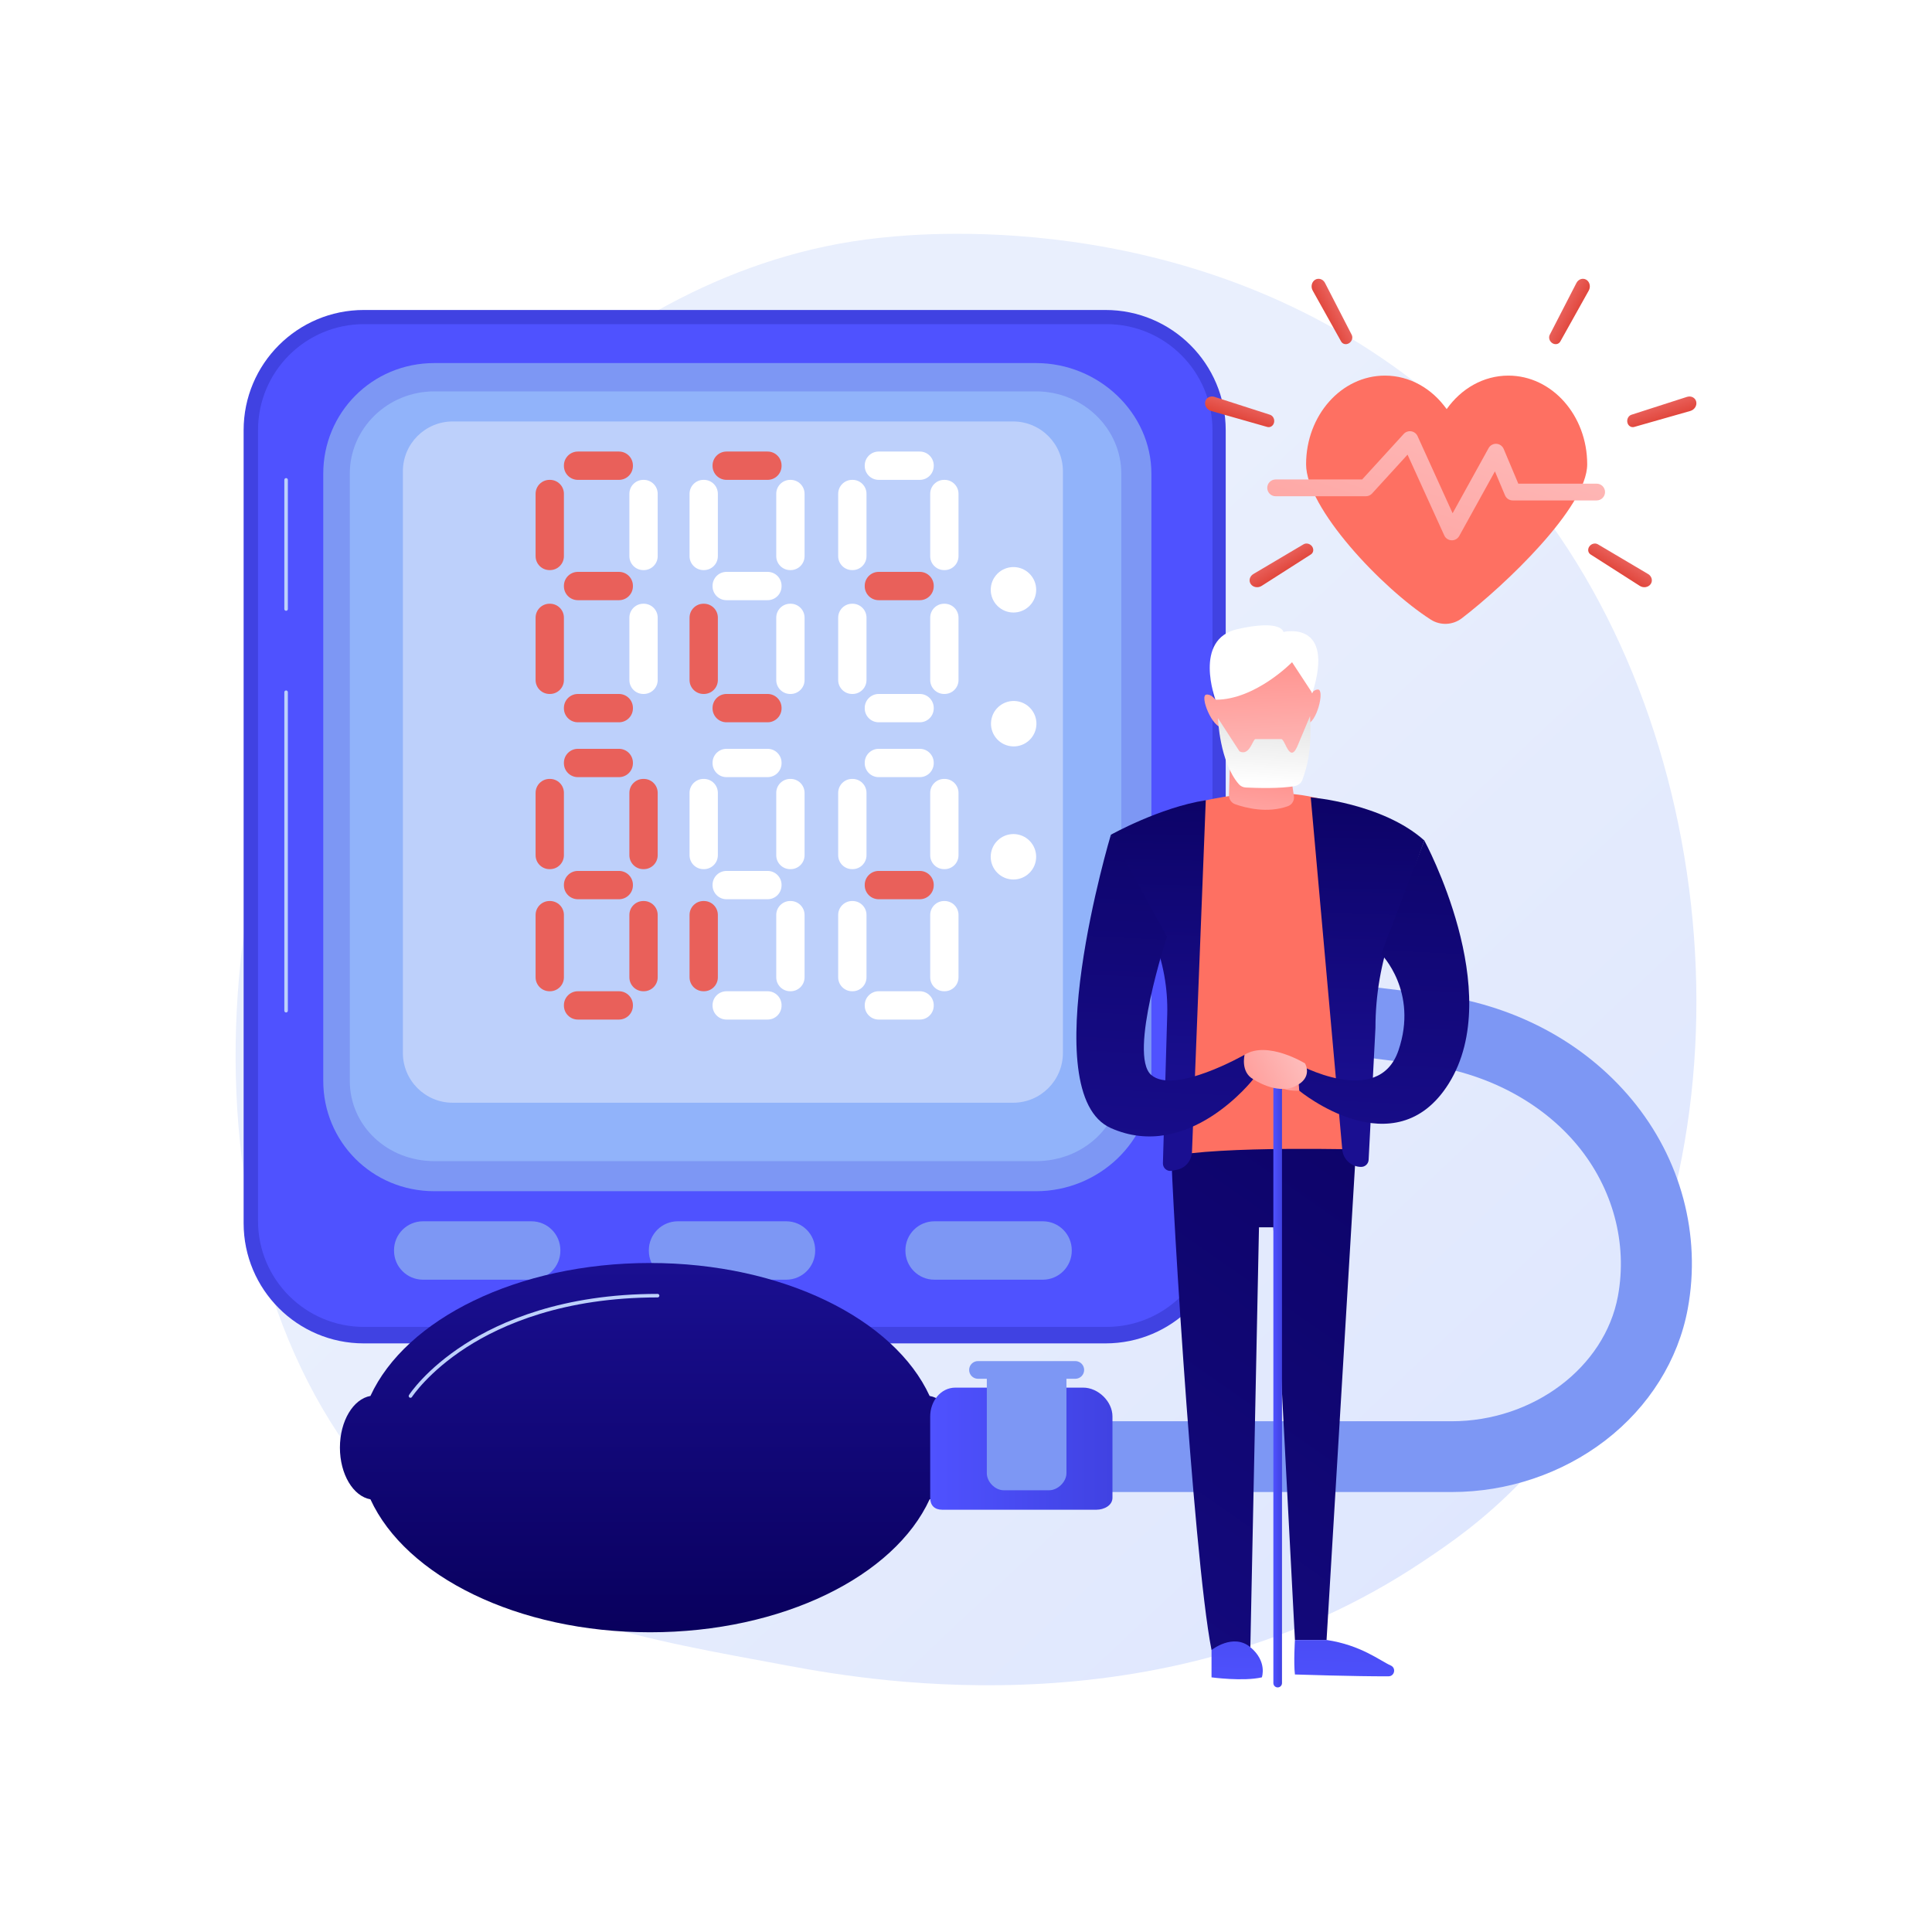 <?xml version="1.0" encoding="utf-8"?>
<!-- Generator: Adobe Illustrator 27.5.0, SVG Export Plug-In . SVG Version: 6.00 Build 0)  -->
<svg version="1.1" xmlns="http://www.w3.org/2000/svg" xmlns:xlink="http://www.w3.org/1999/xlink" x="0px" y="0px"
	 viewBox="0 0 3710 3710" style="enable-background:new 0 0 3710 3710;" xml:space="preserve">
<g id="Background">
	<g>
		<g>
			<rect style="fill:#FFFFFF;" width="3710" height="3710"/>
		</g>
	</g>
</g>
<g id="Illustration">
	<g>
		<linearGradient id="SVGID_1_" gradientUnits="userSpaceOnUse" x1="3513.95" y1="3690.793" x2="1536.039" y2="1585.275">
			<stop  offset="0" style="stop-color:#DAE3FE"/>
			<stop  offset="1" style="stop-color:#E9EFFD"/>
		</linearGradient>
		<path style="fill:url(#SVGID_1_);" d="M2920.083,2846.068c-73.016,75.263-138.349,119.505-188.37,152.904
			c-487.843,325.738-1045.502,231.852-1217.916,199.762c-278.169-51.773-512.982-88.297-714.728-270.567
			c-458.429-414.172-436.132-1278.166-85.836-1813.373c41.534-63.46,391.3-581.921,950.165-654.976
			c13.669-1.787,23.868-2.804,32.801-3.75c86.455-9.154,622.201-57.465,1059.048,308.526
			c62.533,52.39,163.166,146.887,256.485,291.012C3352.95,1582.59,3354.031,2398.771,2920.083,2846.068z"/>
		<g>
			<g>
				
					<linearGradient id="SVGID_00000059278423600048158040000000245469064335837836_" gradientUnits="userSpaceOnUse" x1="2328.244" y1="4401.048" x2="1920.482" y2="3150.581">
					<stop  offset="0" style="stop-color:#4F52FF"/>
					<stop  offset="1" style="stop-color:#4042E2"/>
				</linearGradient>
				<path style="fill:url(#SVGID_00000059278423600048158040000000245469064335837836_);" d="M2353.72,2348.83
					c0,127.503-103.362,230.865-230.865,230.865H698.691c-127.503,0-230.865-103.362-230.865-230.865V826.124
					c0-127.503,103.362-230.865,230.865-230.865h1424.164c127.503,0,230.865,103.362,230.865,230.865V2348.83z"/>
				
					<linearGradient id="SVGID_00000008130161076188630520000016534351618140438964_" gradientUnits="userSpaceOnUse" x1="1862.813" y1="467.575" x2="2657.946" y2="-1503.269">
					<stop  offset="0" style="stop-color:#4F52FF"/>
					<stop  offset="1" style="stop-color:#4042E2"/>
				</linearGradient>
				<path style="fill:url(#SVGID_00000008130161076188630520000016534351618140438964_);" d="M2124.728,622.452H699.054
					c-112.44,0-203.591,91.152-203.591,203.59v1518.409c0,112.438,91.151,203.59,203.591,203.59h1425.674
					c112.44,0,203.59-91.152,203.59-203.59V826.042C2328.318,713.604,2237.168,622.452,2124.728,622.452z"/>
				<path style="fill:#7D97F4;" d="M834.265,2287.466c-120.642,0-213.528-95.791-213.528-211.985V909.544
					c0-116.194,92.886-212.345,213.528-212.345h1155.251c120.642,0,221.487,96.151,221.487,212.345v1165.937
					c0,116.194-100.845,211.985-221.487,211.985H834.265z"/>
				<path style="fill:#91B3FA;" d="M2153.238,909.546c0-86.254-73.011-157.979-163.721-157.979H834.265
					c-90.709,0-162.558,71.725-162.558,157.979V2075.48c0,86.253,71.849,154.22,162.558,154.22h1155.252
					c90.709,0,163.721-67.967,163.721-154.22V909.546z"/>
				<g>
					<path style="fill:#7D97F4;" d="M1076.07,2401.776c0,30.702-24.889,55.591-55.591,55.591H812.248
						c-30.702,0-55.591-24.889-55.591-55.591v-0.953c0-30.702,24.889-55.591,55.591-55.591h208.231
						c30.702,0,55.591,24.889,55.591,55.591V2401.776z"/>
					<path style="fill:#7D97F4;" d="M1565.382,2401.776c0,30.702-24.889,55.591-55.591,55.591h-208.231
						c-30.702,0-55.591-24.889-55.591-55.591v-0.953c0-30.702,24.889-55.591,55.591-55.591h208.231
						c30.702,0,55.591,24.889,55.591,55.591V2401.776z"/>
					<path style="fill:#7D97F4;" d="M2058.094,2401.776c0,30.702-24.889,55.591-55.591,55.591h-208.231
						c-30.702,0-55.591-24.889-55.591-55.591v-0.953c0-30.702,24.889-55.591,55.591-55.591h208.231
						c30.702,0,55.591,24.889,55.591,55.591V2401.776z"/>
				</g>
				<path style="fill:#BDD0FB;" d="M2041.103,905.004c0-52.838-42.833-95.671-95.671-95.671H869.318
					c-52.838,0-95.671,42.833-95.671,95.671v1116.891c0,52.838,42.833,95.671,95.671,95.671h1076.115
					c52.838,0,95.671-42.833,95.671-95.671V905.004z"/>
				<path style="fill:#BDD0FB;" d="M549.377,1944.267c-1.878,0-3.398-1.52-3.398-3.398v-611.641c0-1.878,1.52-3.398,3.398-3.398
					c1.878,0,3.398,1.52,3.398,3.398v611.641C552.775,1942.748,551.255,1944.267,549.377,1944.267z"/>
				<path style="fill:#BDD0FB;" d="M549.377,1172.92c-1.878,0-3.398-1.52-3.398-3.398V921.468c0-1.878,1.52-3.398,3.398-3.398
					c1.878,0,3.398,1.52,3.398,3.398v248.054C552.775,1171.4,551.255,1172.92,549.377,1172.92z"/>
			</g>
			<g>
				<path style="fill:#7D97F4;" d="M2787.683,2865.127h-797.55v-135.92h797.55c156.702,0,293.919-103.57,319.18-240.151
					c18.81-101.699-9.661-207.618-78.111-290.092c-69.476-83.715-177.352-140.076-295.972-154.39l-375.823-47.888l-1.364-135.503
					l393.205,47.835c155.455,18.757,292.03,90.679,384.895,202.574c94.359,113.69,133.457,260.101,107.269,401.694
					c-18.179,98.285-74.443,188.298-158.436,252.835C2999.725,2829.743,2895.013,2865.127,2787.683,2865.127z"/>
			</g>
			<g>
				<g>
					<g>
						<path style="fill:#FFFFFF;" d="M1262.96,1067.984c0,14.791-11.99,26.781-26.781,26.781h-0.805
							c-14.791,0-26.781-11.99-26.781-26.781V948.249c0-14.791,11.99-26.781,26.781-26.781h0.805
							c14.791,0,26.781,11.99,26.781,26.781V1067.984z"/>
						<path style="fill:#FFFFFF;" d="M1262.96,1305.845c0,14.791-11.99,26.781-26.781,26.781h-0.805
							c-14.791,0-26.781-11.99-26.781-26.781V1186.11c0-14.791,11.99-26.781,26.781-26.781h0.805
							c14.791,0,26.781,11.99,26.781,26.781V1305.845z"/>
					</g>
					<g>
						
							<linearGradient id="SVGID_00000045599291750087569560000014009853857411600522_" gradientUnits="userSpaceOnUse" x1="1620.604" y1="-17.111" x2="1437.111" y2="315.894">
							<stop  offset="0" style="stop-color:#E1473D"/>
							<stop  offset="1" style="stop-color:#E9605A"/>
						</linearGradient>
						<path style="fill:url(#SVGID_00000045599291750087569560000014009853857411600522_);" d="M1082.866,1067.984
							c0,14.791-11.99,26.781-26.781,26.781h-0.805c-14.791,0-26.781-11.99-26.781-26.781V948.249
							c0-14.791,11.99-26.781,26.781-26.781h0.805c14.791,0,26.781,11.99,26.781,26.781V1067.984z"/>
						
							<linearGradient id="SVGID_00000064346139703022524950000010634348070089760405_" gradientUnits="userSpaceOnUse" x1="1721.143" y1="38.29" x2="1537.65" y2="371.294">
							<stop  offset="0" style="stop-color:#E1473D"/>
							<stop  offset="1" style="stop-color:#E9605A"/>
						</linearGradient>
						<path style="fill:url(#SVGID_00000064346139703022524950000010634348070089760405_);" d="M1082.866,1305.845
							c0,14.791-11.99,26.781-26.781,26.781h-0.805c-14.791,0-26.781-11.99-26.781-26.781V1186.11
							c0-14.791,11.99-26.781,26.781-26.781h0.805c14.791,0,26.781,11.99,26.781,26.781V1305.845z"/>
					</g>
					
						<linearGradient id="SVGID_00000075162644110873074170000013791946134394938555_" gradientUnits="userSpaceOnUse" x1="1741.837" y1="49.69" x2="1558.344" y2="382.695">
						<stop  offset="0" style="stop-color:#E1473D"/>
						<stop  offset="1" style="stop-color:#E9605A"/>
					</linearGradient>
					<path style="fill:url(#SVGID_00000075162644110873074170000013791946134394938555_);" d="M1215.388,1125.751
						c0,14.791-11.99,26.781-26.781,26.781h-78.959c-14.791,0-26.781-11.99-26.781-26.781v-0.805
						c0-14.791,11.99-26.781,26.781-26.781h78.959c14.791,0,26.781,11.99,26.781,26.781V1125.751z"/>
					
						<linearGradient id="SVGID_00000113332915595731311900000017077132700293199747_" gradientUnits="userSpaceOnUse" x1="1644.169" y1="-4.125" x2="1460.676" y2="328.88">
						<stop  offset="0" style="stop-color:#E1473D"/>
						<stop  offset="1" style="stop-color:#E9605A"/>
					</linearGradient>
					<path style="fill:url(#SVGID_00000113332915595731311900000017077132700293199747_);" d="M1215.388,894.686
						c0,14.791-11.99,26.781-26.781,26.781h-78.959c-14.791,0-26.781-11.991-26.781-26.781v-0.805
						c0-14.791,11.99-26.781,26.781-26.781h78.959c14.791,0,26.781,11.99,26.781,26.781V894.686z"/>
					
						<linearGradient id="SVGID_00000110452797760675356670000015849768918836939658_" gradientUnits="userSpaceOnUse" x1="1840.941" y1="104.298" x2="1657.448" y2="437.303">
						<stop  offset="0" style="stop-color:#E1473D"/>
						<stop  offset="1" style="stop-color:#E9605A"/>
					</linearGradient>
					<path style="fill:url(#SVGID_00000110452797760675356670000015849768918836939658_);" d="M1215.388,1360.213
						c0,14.791-11.99,26.781-26.781,26.781h-78.959c-14.791,0-26.781-11.99-26.781-26.781v-0.805
						c0-14.791,11.99-26.782,26.781-26.782h78.959c14.791,0,26.781,11.991,26.781,26.782V1360.213z"/>
				</g>
				<g>
					<g>
						<path style="fill:#FFFFFF;" d="M1544.994,1067.984c0,14.791-11.99,26.781-26.781,26.781h-0.805
							c-14.791,0-26.781-11.99-26.781-26.781V948.249c0-14.791,11.99-26.781,26.781-26.781h0.805
							c14.791,0,26.781,11.99,26.781,26.781V1067.984z"/>
						<path style="fill:#FFFFFF;" d="M1544.994,1305.845c0,14.791-11.99,26.781-26.781,26.781h-0.805
							c-14.791,0-26.781-11.99-26.781-26.781V1186.11c0-14.791,11.99-26.781,26.781-26.781h0.805
							c14.791,0,26.781,11.99,26.781,26.781V1305.845z"/>
					</g>
					<g>
						<path style="fill:#FFFFFF;" d="M1378.492,1067.984c0,14.791-11.99,26.781-26.781,26.781h-0.805
							c-14.791,0-26.781-11.99-26.781-26.781V948.249c0-14.791,11.99-26.781,26.781-26.781h0.805
							c14.791,0,26.781,11.99,26.781,26.781V1067.984z"/>
						
							<linearGradient id="SVGID_00000091002666845171189770000015041561278784935853_" gradientUnits="userSpaceOnUse" x1="1947.917" y1="163.245" x2="1764.424" y2="496.249">
							<stop  offset="0" style="stop-color:#E1473D"/>
							<stop  offset="1" style="stop-color:#E9605A"/>
						</linearGradient>
						<path style="fill:url(#SVGID_00000091002666845171189770000015041561278784935853_);" d="M1378.492,1305.845
							c0,14.791-11.99,26.781-26.781,26.781h-0.805c-14.791,0-26.781-11.99-26.781-26.781V1186.11
							c0-14.791,11.99-26.781,26.781-26.781h0.805c14.791,0,26.781,11.99,26.781,26.781V1305.845z"/>
					</g>
					<path style="fill:#FFFFFF;" d="M1500.82,1125.751c0,14.791-11.99,26.781-26.781,26.781h-78.959
						c-14.791,0-26.781-11.99-26.781-26.781v-0.805c0-14.791,11.99-26.781,26.781-26.781h78.959
						c14.791,0,26.781,11.99,26.781,26.781V1125.751z"/>
					
						<linearGradient id="SVGID_00000146457377453712796580000008804176788235708824_" gradientUnits="userSpaceOnUse" x1="1863.123" y1="116.522" x2="1679.63" y2="449.526">
						<stop  offset="0" style="stop-color:#E1473D"/>
						<stop  offset="1" style="stop-color:#E9605A"/>
					</linearGradient>
					<path style="fill:url(#SVGID_00000146457377453712796580000008804176788235708824_);" d="M1500.82,894.686
						c0,14.791-11.99,26.781-26.781,26.781h-78.959c-14.791,0-26.781-11.991-26.781-26.781v-0.805
						c0-14.791,11.99-26.781,26.781-26.781h78.959c14.791,0,26.781,11.99,26.781,26.781V894.686z"/>
					
						<linearGradient id="SVGID_00000064343807872973437170000005956192055671927458_" gradientUnits="userSpaceOnUse" x1="2059.892" y1="224.948" x2="1876.4" y2="557.953">
						<stop  offset="0" style="stop-color:#E1473D"/>
						<stop  offset="1" style="stop-color:#E9605A"/>
					</linearGradient>
					<path style="fill:url(#SVGID_00000064343807872973437170000005956192055671927458_);" d="M1500.82,1360.213
						c0,14.791-11.99,26.781-26.781,26.781h-78.959c-14.791,0-26.781-11.99-26.781-26.781v-0.805
						c0-14.791,11.99-26.782,26.781-26.782h78.959c14.791,0,26.781,11.991,26.781,26.782V1360.213z"/>
				</g>
				<g>
					<g>
						<path style="fill:#FFFFFF;" d="M1840.621,1067.984c0,14.791-11.99,26.781-26.781,26.781h-0.805
							c-14.791,0-26.781-11.99-26.781-26.781V948.249c0-14.791,11.99-26.781,26.781-26.781h0.805
							c14.791,0,26.781,11.99,26.781,26.781V1067.984z"/>
						<path style="fill:#FFFFFF;" d="M1840.621,1305.845c0,14.791-11.99,26.781-26.781,26.781h-0.805
							c-14.791,0-26.781-11.99-26.781-26.781V1186.11c0-14.791,11.99-26.781,26.781-26.781h0.805
							c14.791,0,26.781,11.99,26.781,26.781V1305.845z"/>
					</g>
					<g>
						<path style="fill:#FFFFFF;" d="M1663.925,1067.984c0,14.791-11.99,26.781-26.781,26.781h-0.805
							c-14.791,0-26.781-11.99-26.781-26.781V948.249c0-14.791,11.99-26.781,26.781-26.781h0.805
							c14.791,0,26.781,11.99,26.781,26.781V1067.984z"/>
						<path style="fill:#FFFFFF;" d="M1663.925,1305.845c0,14.791-11.99,26.781-26.781,26.781h-0.805
							c-14.791,0-26.781-11.99-26.781-26.781V1186.11c0-14.791,11.99-26.781,26.781-26.781h0.805
							c14.791,0,26.781,11.99,26.781,26.781V1305.845z"/>
					</g>
					
						<linearGradient id="SVGID_00000127733943519116367770000005824666328449962399_" gradientUnits="userSpaceOnUse" x1="2184.956" y1="293.858" x2="2001.463" y2="626.863">
						<stop  offset="0" style="stop-color:#E1473D"/>
						<stop  offset="1" style="stop-color:#E9605A"/>
					</linearGradient>
					<path style="fill:url(#SVGID_00000127733943519116367770000005824666328449962399_);" d="M1793.049,1125.751
						c0,14.791-11.991,26.781-26.781,26.781h-78.959c-14.791,0-26.781-11.99-26.781-26.781v-0.805
						c0-14.791,11.99-26.781,26.781-26.781h78.959c14.791,0,26.781,11.99,26.781,26.781V1125.751z"/>
					<path style="fill:#FFFFFF;" d="M1793.049,894.686c0,14.791-11.991,26.781-26.781,26.781h-78.959
						c-14.791,0-26.781-11.991-26.781-26.781v-0.805c0-14.791,11.99-26.781,26.781-26.781h78.959
						c14.791,0,26.781,11.99,26.781,26.781V894.686z"/>
					<path style="fill:#FFFFFF;" d="M1793.049,1360.213c0,14.791-11.991,26.781-26.781,26.781h-78.959
						c-14.791,0-26.781-11.99-26.781-26.781v-0.805c0-14.791,11.99-26.782,26.781-26.782h78.959
						c14.791,0,26.781,11.991,26.781,26.782V1360.213z"/>
				</g>
			</g>
			<g>
				<g>
					<g>
						
							<linearGradient id="SVGID_00000060748385954451047530000015978200344671853206_" gradientUnits="userSpaceOnUse" x1="2001.484" y1="192.763" x2="1817.992" y2="525.768">
							<stop  offset="0" style="stop-color:#E1473D"/>
							<stop  offset="1" style="stop-color:#E9605A"/>
						</linearGradient>
						<path style="fill:url(#SVGID_00000060748385954451047530000015978200344671853206_);" d="M1262.96,1642.248
							c0,14.791-11.99,26.781-26.781,26.781h-0.805c-14.791,0-26.781-11.99-26.781-26.781v-119.735
							c0-14.791,11.99-26.781,26.781-26.781h0.805c14.791,0,26.781,11.99,26.781,26.781V1642.248z"/>
						
							<linearGradient id="SVGID_00000100376328100064839820000013654130510314334854_" gradientUnits="userSpaceOnUse" x1="2100.591" y1="247.366" x2="1917.098" y2="580.371">
							<stop  offset="0" style="stop-color:#E1473D"/>
							<stop  offset="1" style="stop-color:#E9605A"/>
						</linearGradient>
						<path style="fill:url(#SVGID_00000100376328100064839820000013654130510314334854_);" d="M1262.96,1876.71
							c0,14.791-11.99,26.781-26.781,26.781h-0.805c-14.791,0-26.781-11.99-26.781-26.781v-119.735
							c0-14.791,11.99-26.781,26.781-26.781h0.805c14.791,0,26.781,11.99,26.781,26.781V1876.71z"/>
					</g>
					<g>
						
							<linearGradient id="SVGID_00000160151196783148576350000015467696301625321631_" gradientUnits="userSpaceOnUse" x1="1863.336" y1="116.638" x2="1679.844" y2="449.643">
							<stop  offset="0" style="stop-color:#E1473D"/>
							<stop  offset="1" style="stop-color:#E9605A"/>
						</linearGradient>
						<path style="fill:url(#SVGID_00000160151196783148576350000015467696301625321631_);" d="M1082.866,1642.248
							c0,14.791-11.99,26.781-26.781,26.781h-0.805c-14.791,0-26.781-11.99-26.781-26.781v-119.735
							c0-14.791,11.99-26.781,26.781-26.781h0.805c14.791,0,26.781,11.99,26.781,26.781V1642.248z"/>
						
							<linearGradient id="SVGID_00000158008666326444752960000014971695436397276816_" gradientUnits="userSpaceOnUse" x1="1962.44" y1="171.245" x2="1778.948" y2="504.25">
							<stop  offset="0" style="stop-color:#E1473D"/>
							<stop  offset="1" style="stop-color:#E9605A"/>
						</linearGradient>
						<path style="fill:url(#SVGID_00000158008666326444752960000014971695436397276816_);" d="M1082.866,1876.71
							c0,14.791-11.99,26.781-26.781,26.781h-0.805c-14.791,0-26.781-11.99-26.781-26.781v-119.735
							c0-14.791,11.99-26.781,26.781-26.781h0.805c14.791,0,26.781,11.99,26.781,26.781V1876.71z"/>
					</g>
					
						<linearGradient id="SVGID_00000002379440257295657670000013959764898384429717_" gradientUnits="userSpaceOnUse" x1="1984.568" y1="183.443" x2="1801.075" y2="516.448">
						<stop  offset="0" style="stop-color:#E1473D"/>
						<stop  offset="1" style="stop-color:#E9605A"/>
					</linearGradient>
					<path style="fill:url(#SVGID_00000002379440257295657670000013959764898384429717_);" d="M1215.388,1700.014
						c0,14.791-11.99,26.781-26.781,26.781h-78.959c-14.791,0-26.781-11.99-26.781-26.781v-0.805
						c0-14.791,11.99-26.781,26.781-26.781h78.959c14.791,0,26.781,11.99,26.781,26.781V1700.014z"/>
					
						<linearGradient id="SVGID_00000060029001612688003930000002454727429076053165_" gradientUnits="userSpaceOnUse" x1="1885.464" y1="128.836" x2="1701.971" y2="461.841">
						<stop  offset="0" style="stop-color:#E1473D"/>
						<stop  offset="1" style="stop-color:#E9605A"/>
					</linearGradient>
					<path style="fill:url(#SVGID_00000060029001612688003930000002454727429076053165_);" d="M1215.388,1465.551
						c0,14.791-11.99,26.781-26.781,26.781h-78.959c-14.791,0-26.781-11.99-26.781-26.781v-0.805
						c0-14.791,11.99-26.781,26.781-26.781h78.959c14.791,0,26.781,11.99,26.781,26.781V1465.551z"/>
					
						<linearGradient id="SVGID_00000069375068249708912800000004239574515868379830_" gradientUnits="userSpaceOnUse" x1="2082.236" y1="237.258" x2="1898.743" y2="570.263">
						<stop  offset="0" style="stop-color:#E1473D"/>
						<stop  offset="1" style="stop-color:#E9605A"/>
					</linearGradient>
					<path style="fill:url(#SVGID_00000069375068249708912800000004239574515868379830_);" d="M1215.388,1931.078
						c0,14.791-11.99,26.781-26.781,26.781h-78.959c-14.791,0-26.781-11.99-26.781-26.781v-0.805
						c0-14.791,11.99-26.781,26.781-26.781h78.959c14.791,0,26.781,11.99,26.781,26.781V1931.078z"/>
				</g>
				<g>
					<g>
						<path style="fill:#FFFFFF;" d="M1544.994,1642.248c0,14.791-11.99,26.781-26.781,26.781h-0.805
							c-14.791,0-26.781-11.99-26.781-26.781v-119.735c0-14.791,11.99-26.781,26.781-26.781h0.805
							c14.791,0,26.781,11.99,26.781,26.781V1642.248z"/>
						<path style="fill:#FFFFFF;" d="M1544.994,1876.71c0,14.791-11.99,26.781-26.781,26.781h-0.805
							c-14.791,0-26.781-11.99-26.781-26.781v-119.735c0-14.791,11.99-26.781,26.781-26.781h0.805
							c14.791,0,26.781,11.99,26.781,26.781V1876.71z"/>
					</g>
					<g>
						<path style="fill:#FFFFFF;" d="M1378.492,1642.248c0,14.791-11.99,26.781-26.781,26.781h-0.805
							c-14.791,0-26.781-11.99-26.781-26.781v-119.735c0-14.791,11.99-26.781,26.781-26.781h0.805
							c14.791,0,26.781,11.99,26.781,26.781V1642.248z"/>
						
							<linearGradient id="SVGID_00000084498288608287931570000002793480998984229557_" gradientUnits="userSpaceOnUse" x1="2189.21" y1="296.207" x2="2005.717" y2="629.212">
							<stop  offset="0" style="stop-color:#E1473D"/>
							<stop  offset="1" style="stop-color:#E9605A"/>
						</linearGradient>
						<path style="fill:url(#SVGID_00000084498288608287931570000002793480998984229557_);" d="M1378.492,1876.71
							c0,14.791-11.99,26.781-26.781,26.781h-0.805c-14.791,0-26.781-11.99-26.781-26.781v-119.735
							c0-14.791,11.99-26.781,26.781-26.781h0.805c14.791,0,26.781,11.99,26.781,26.781V1876.71z"/>
					</g>
					<path style="fill:#FFFFFF;" d="M1500.82,1700.014c0,14.791-11.99,26.781-26.781,26.781h-78.959
						c-14.791,0-26.781-11.99-26.781-26.781v-0.805c0-14.791,11.99-26.781,26.781-26.781h78.959
						c14.791,0,26.781,11.99,26.781,26.781V1700.014z"/>
					<path style="fill:#FFFFFF;" d="M1500.82,1465.551c0,14.791-11.99,26.781-26.781,26.781h-78.959
						c-14.791,0-26.781-11.99-26.781-26.781v-0.805c0-14.791,11.99-26.781,26.781-26.781h78.959
						c14.791,0,26.781,11.99,26.781,26.781V1465.551z"/>
					<path style="fill:#FFFFFF;" d="M1500.82,1931.078c0,14.791-11.99,26.781-26.781,26.781h-78.959
						c-14.791,0-26.781-11.99-26.781-26.781v-0.805c0-14.791,11.99-26.781,26.781-26.781h78.959
						c14.791,0,26.781,11.99,26.781,26.781V1931.078z"/>
				</g>
				<g>
					<g>
						<path style="fill:#FFFFFF;" d="M1840.621,1642.248c0,14.791-11.99,26.781-26.781,26.781h-0.805
							c-14.791,0-26.781-11.99-26.781-26.781v-119.735c0-14.791,11.99-26.781,26.781-26.781h0.805
							c14.791,0,26.781,11.99,26.781,26.781V1642.248z"/>
						<path style="fill:#FFFFFF;" d="M1840.621,1876.71c0,14.791-11.99,26.781-26.781,26.781h-0.805
							c-14.791,0-26.781-11.99-26.781-26.781v-119.735c0-14.791,11.99-26.781,26.781-26.781h0.805
							c14.791,0,26.781,11.99,26.781,26.781V1876.71z"/>
					</g>
					<g>
						<path style="fill:#FFFFFF;" d="M1663.925,1642.248c0,14.791-11.99,26.781-26.781,26.781h-0.805
							c-14.791,0-26.781-11.99-26.781-26.781v-119.735c0-14.791,11.99-26.781,26.781-26.781h0.805
							c14.791,0,26.781,11.99,26.781,26.781V1642.248z"/>
						<path style="fill:#FFFFFF;" d="M1663.925,1876.71c0,14.791-11.99,26.781-26.781,26.781h-0.805
							c-14.791,0-26.781-11.99-26.781-26.781v-119.735c0-14.791,11.99-26.781,26.781-26.781h0.805
							c14.791,0,26.781,11.99,26.781,26.781V1876.71z"/>
					</g>
					
						<linearGradient id="SVGID_00000088114617388333699290000016066977133763698820_" gradientUnits="userSpaceOnUse" x1="2427.689" y1="427.608" x2="2244.196" y2="760.613">
						<stop  offset="0" style="stop-color:#E1473D"/>
						<stop  offset="1" style="stop-color:#E9605A"/>
					</linearGradient>
					<path style="fill:url(#SVGID_00000088114617388333699290000016066977133763698820_);" d="M1793.049,1700.014
						c0,14.791-11.991,26.781-26.781,26.781h-78.959c-14.791,0-26.781-11.99-26.781-26.781v-0.805
						c0-14.791,11.99-26.781,26.781-26.781h78.959c14.791,0,26.781,11.99,26.781,26.781V1700.014z"/>
					<path style="fill:#FFFFFF;" d="M1793.049,1465.551c0,14.791-11.991,26.781-26.781,26.781h-78.959
						c-14.791,0-26.781-11.99-26.781-26.781v-0.805c0-14.791,11.99-26.781,26.781-26.781h78.959
						c14.791,0,26.781,11.99,26.781,26.781V1465.551z"/>
					<path style="fill:#FFFFFF;" d="M1793.049,1931.078c0,14.791-11.991,26.781-26.781,26.781h-78.959
						c-14.791,0-26.781-11.99-26.781-26.781v-0.805c0-14.791,11.99-26.781,26.781-26.781h78.959
						c14.791,0,26.781,11.99,26.781,26.781V1931.078z"/>
				</g>
			</g>
			<g>
				
					<ellipse transform="matrix(0.707 -0.707 0.707 0.707 -230.681 1708.063)" style="fill:#FFFFFF;" cx="1946.474" cy="1132.488" rx="43.639" ry="43.639"/>
				
					<ellipse transform="matrix(0.23 -0.973 0.973 0.23 147.55 2964.176)" style="fill:#FFFFFF;" cx="1946.474" cy="1388.869" rx="43.639" ry="43.639"/>
				
					<ellipse transform="matrix(0.707 -0.707 0.707 0.707 -593.259 1858.248)" style="fill:#FFFFFF;" cx="1946.474" cy="1645.251" rx="43.639" ry="43.639"/>
			</g>
			
				<linearGradient id="SVGID_00000019664199588513608580000016326103152784815035_" gradientUnits="userSpaceOnUse" x1="527.054" y1="2899.743" x2="1236.195" y2="2899.743" gradientTransform="matrix(0 -1 1 0 -1651.5 3661.5)">
				<stop  offset="0" style="stop-color:#09005D"/>
				<stop  offset="1" style="stop-color:#1A0F91"/>
			</linearGradient>
			<path style="fill:url(#SVGID_00000019664199588513608580000016326103152784815035_);" d="M1248.244,2425.305
				c-254.457,0-469.182,107.799-536.887,255.304c-32.992,5.799-58.61,47.996-58.61,99.266c0,51.271,25.618,93.467,58.61,99.267
				c67.705,147.505,282.43,255.304,536.887,255.304s469.182-107.799,536.887-255.304c32.992-5.799,58.608-47.996,58.608-99.267
				c0-51.27-25.616-93.467-58.608-99.266C1717.426,2533.104,1502.701,2425.305,1248.244,2425.305z"/>
			<g>
				
					<linearGradient id="SVGID_00000065774120815283957770000006199272604130326913_" gradientUnits="userSpaceOnUse" x1="1786.253" y1="2781.876" x2="2136.248" y2="2781.876">
					<stop  offset="0" style="stop-color:#4F52FF"/>
					<stop  offset="1" style="stop-color:#4042E2"/>
				</linearGradient>
				<path style="fill:url(#SVGID_00000065774120815283957770000006199272604130326913_);" d="M2080.119,2664.645h-245.472
					c-28.62,0-48.395,26.607-48.395,55.227v156.374c0,14.562,8.377,22.862,22.938,22.862h296.385c14.561,0,30.672-8.3,30.672-22.862
					v-156.374C2136.248,2691.252,2108.74,2664.645,2080.119,2664.645z"/>
				<path style="fill:#7D97F4;" d="M1894.989,2640.859v188.111c0,16.57,15.823,32.759,32.392,32.759h87.279
					c16.569,0,33.239-16.189,33.239-32.759v-188.111H1894.989z"/>
				<path style="fill:#7D97F4;" d="M2081.879,2630.665c0,9.383-7.607,16.99-16.99,16.99h-186.89c-9.383,0-16.99-7.607-16.99-16.99
					l0,0c0-9.383,7.607-16.99,16.99-16.99h186.89C2074.273,2613.675,2081.879,2621.281,2081.879,2630.665L2081.879,2630.665z"/>
			</g>
			<path style="fill:#BDD0FB;" d="M788.206,2684.177c-0.627,0-1.264-0.176-1.832-0.541c-1.579-1.012-2.037-3.113-1.025-4.692
				c1.277-1.991,32.168-49.357,106.709-97.391c68.611-44.211,188.623-96.913,370.731-96.913c1.878,0,3.398,1.52,3.398,3.398
				s-1.52,3.398-3.398,3.398c-180.224,0-298.885,51.986-366.693,95.599c-73.449,47.24-104.721,95.101-105.026,95.579
				C790.42,2683.626,789.325,2684.177,788.206,2684.177z"/>
		</g>
		<g>
			
				<linearGradient id="SVGID_00000024700276768020896980000006576387212543562628_" gradientUnits="userSpaceOnUse" x1="3105.441" y1="1655.907" x2="1446.146" y2="4035.69">
				<stop  offset="0" style="stop-color:#09005D"/>
				<stop  offset="1" style="stop-color:#1A0F91"/>
			</linearGradient>
			<path style="fill:url(#SVGID_00000024700276768020896980000006576387212543562628_);" d="M2249.175,2191.082
				c-5.415,1.083,41.418,797.981,77.313,977.458l74.552-5.522l16.567-806.265h27.611l41.418,792.459h60.746l57.985-966.413
				C2605.368,2182.798,2373.429,2166.231,2249.175,2191.082z"/>
			
				<linearGradient id="SVGID_00000134237443060709046980000015781579831778142616_" gradientUnits="userSpaceOnUse" x1="2373.426" y1="3248.694" x2="2384.73" y2="2951.024">
				<stop  offset="0" style="stop-color:#4F52FF"/>
				<stop  offset="1" style="stop-color:#4042E2"/>
			</linearGradient>
			<path style="fill:url(#SVGID_00000134237443060709046980000015781579831778142616_);" d="M2326.489,3221.002
				c0,0,60.746,8.283,96.641,0c0,0,11.045-30.373-22.089-57.985c-33.135-27.612-74.552,5.522-74.552,5.522V3221.002z"/>
			
				<linearGradient id="SVGID_00000096052703909997711010000005044621882028891562_" gradientUnits="userSpaceOnUse" x1="2578.867" y1="3256.496" x2="2590.17" y2="2958.825">
				<stop  offset="0" style="stop-color:#4F52FF"/>
				<stop  offset="1" style="stop-color:#4042E2"/>
			</linearGradient>
			<path style="fill:url(#SVGID_00000096052703909997711010000005044621882028891562_);" d="M2486.637,3149.211
				c0,0-2.761,44.179,0,66.268c0,0,115.971,3.866,179.729,3.511c11.71-0.065,14.996-16.02,4.285-20.755
				c-20.506-9.066-57.29-39.251-123.269-49.025H2486.637z"/>
			
				<linearGradient id="SVGID_00000021831482212326497290000001733622857330346632_" gradientUnits="userSpaceOnUse" x1="3153.467" y1="-407.068" x2="2820.464" y2="673.495">
				<stop  offset="0" style="stop-color:#FF928E"/>
				<stop  offset="1" style="stop-color:#FE7062"/>
			</linearGradient>
			<path style="fill:url(#SVGID_00000021831482212326497290000001733622857330346632_);" d="M2274.026,1547.726
				c0,0,160.148-52.462,287.163-5.522l63.507,665.444c0,0-284.402-8.284-381.043,13.805L2274.026,1547.726z"/>
			
				<linearGradient id="SVGID_00000023970750483622148460000008822497661122729401_" gradientUnits="userSpaceOnUse" x1="2228.15" y1="1387.14" x2="2213.079" y2="2106.828">
				<stop  offset="0" style="stop-color:#09005D"/>
				<stop  offset="1" style="stop-color:#1A0F91"/>
			</linearGradient>
			<path style="fill:url(#SVGID_00000023970750483622148460000008822497661122729401_);" d="M2133.206,1602.95
				c0,0,93.88-52.462,182.238-66.268l-26.488,675.438c-0.66,16.815-12.752,30.989-29.252,34.289l-9.409,1.882
				c-9.049,1.81-17.43-5.267-17.164-14.492l8.265-285.111c1.489-51.358-7.866-102.454-27.453-149.953L2133.206,1602.95z"/>
			
				<linearGradient id="SVGID_00000099627689012208617430000016821864110321063862_" gradientUnits="userSpaceOnUse" x1="2629.784" y1="1395.551" x2="2614.713" y2="2115.236">
				<stop  offset="0" style="stop-color:#09005D"/>
				<stop  offset="1" style="stop-color:#1A0F91"/>
			</linearGradient>
			<path style="fill:url(#SVGID_00000099627689012208617430000016821864110321063862_);" d="M2517.011,1531.16
				c0,0,138.059,11.045,218.133,82.835l-62.238,175.734c-20.942,59.127-31.642,121.393-31.642,184.119l-13.102,253.323
				c-0.395,7.629-6.696,13.613-14.335,13.613l0,0c-18.857,0-34.596-14.394-36.278-33.176L2517.011,1531.16z"/>
			
				<linearGradient id="SVGID_00000021835637339983623540000009474675635229451420_" gradientUnits="userSpaceOnUse" x1="2405.074" y1="1649.018" x2="2423.732" y2="1489.388">
				<stop  offset="0" style="stop-color:#FEBBBA"/>
				<stop  offset="1" style="stop-color:#FF928E"/>
			</linearGradient>
			<path style="fill:url(#SVGID_00000021835637339983623540000009474675635229451420_);" d="M2362.385,1448.324l-2.384,78.664
				c-0.236,7.778,4.589,14.788,11.928,17.376c20.113,7.094,61.75,17.881,101.209,3.752c7.959-2.85,12.751-10.999,11.521-19.364
				l-11.827-80.428H2362.385z"/>
			
				<linearGradient id="SVGID_00000058578824330184280900000017832166375628353946_" gradientUnits="userSpaceOnUse" x1="2429.557" y1="1470.339" x2="2422.42" y2="1264.673">
				<stop  offset="0" style="stop-color:#FEBBBA"/>
				<stop  offset="1" style="stop-color:#FF928E"/>
			</linearGradient>
			<path style="fill:url(#SVGID_00000058578824330184280900000017832166375628353946_);" d="M2329.25,1304.743
				c0,0,13.807,140.82,44.179,176.715c0,0,91.119,8.284,124.253-11.045c0,0,23.47-70.41,20.708-164.291
				c0,0,4.525-85.429-89.738-92.499C2318.205,1205.34,2329.25,1304.743,2329.25,1304.743z"/>
			
				<linearGradient id="SVGID_00000030487291564773595920000004812615372590296197_" gradientUnits="userSpaceOnUse" x1="2525.951" y1="1466.997" x2="2518.814" y2="1261.327">
				<stop  offset="0" style="stop-color:#FEBBBA"/>
				<stop  offset="1" style="stop-color:#FF928E"/>
			</linearGradient>
			<path style="fill:url(#SVGID_00000030487291564773595920000004812615372590296197_);" d="M2508.727,1348.922
				c0,0,8.284-24.851,22.088-24.851c13.807,0-2.76,66.269-22.088,66.269V1348.922z"/>
			
				<linearGradient id="SVGID_00000147911383238301080800000017743068136493061544_" gradientUnits="userSpaceOnUse" x1="2333.676" y1="1473.667" x2="2326.539" y2="1268.001">
				<stop  offset="0" style="stop-color:#FEBBBA"/>
				<stop  offset="1" style="stop-color:#FF928E"/>
			</linearGradient>
			<path style="fill:url(#SVGID_00000147911383238301080800000017743068136493061544_);" d="M2341.815,1355.448
				c0,0-11.559-23.507-25.239-21.644c-13.679,1.861,11.673,65.29,30.824,62.684L2341.815,1355.448z"/>
			
				<linearGradient id="SVGID_00000065060753966874949600000014832444799952489399_" gradientUnits="userSpaceOnUse" x1="2435.139" y1="1264.898" x2="2421.393" y2="1505.455">
				<stop  offset="0" style="stop-color:#CCCCCC"/>
				<stop  offset="0.997" style="stop-color:#FFFFFF"/>
			</linearGradient>
			<path style="fill:url(#SVGID_00000065060753966874949600000014832444799952489399_);" d="M2338.782,1379.039
				c0,0,3.095,84.116,40.093,126.777c3.396,3.916,8.305,6.193,13.482,6.442c18.884,0.908,67.158,2.532,94.378-2.892
				c6.775-1.35,12.352-6.126,14.581-12.665c6.692-19.619,18.309-50.557,14.314-121.548l-22.206,52.914
				c-16.45,43.727-25.379-9.352-33.017-8.735h-49.702c-5.238,0.423-11.045,33.134-30.454,23.551L2338.782,1379.039z"/>
			<path style="fill:#FFFFFF;" d="M2481.115,1271.609c0,0-70.348,72.353-147.001,72.072c0,0-43.52-116.251,42.077-135.579
				c85.597-19.328,88.358,5.522,88.358,5.522s100.093-24.583,55.568,117.484L2481.115,1271.609z"/>
			
				<linearGradient id="SVGID_00000035508621993499369790000000500590946459088560_" gradientUnits="userSpaceOnUse" x1="2445.22" y1="2645.296" x2="2461.787" y2="2645.296">
				<stop  offset="0" style="stop-color:#4F52FF"/>
				<stop  offset="1" style="stop-color:#4042E2"/>
			</linearGradient>
			<path style="fill:url(#SVGID_00000035508621993499369790000000500590946459088560_);" d="M2453.503,3240.33
				c-4.575,0-8.284-3.707-8.284-8.282V2058.545c0-4.576,3.709-8.284,8.284-8.284c4.574,0,8.283,3.707,8.283,8.284v1173.502
				C2461.787,3236.623,2458.078,3240.33,2453.503,3240.33z"/>
			
				<linearGradient id="SVGID_00000147927713902671035370000016369405133895261602_" gradientUnits="userSpaceOnUse" x1="2689.673" y1="1276.842" x2="2636.921" y2="2373.326">
				<stop  offset="0" style="stop-color:#09005D"/>
				<stop  offset="1" style="stop-color:#1A0F91"/>
			</linearGradient>
			<path style="fill:url(#SVGID_00000147927713902671035370000016369405133895261602_);" d="M2489.398,2041.978
				c0,0,157.388,88.358,196.045-24.85c38.656-113.208-33.135-184.999-33.135-184.999l82.836-218.134
				c0,0,157.388,289.924,46.94,466.641c-103.48,165.567-287.162,13.806-287.162,13.806L2489.398,2041.978z"/>
			
				<linearGradient id="SVGID_00000085251104088571812050000001123359028058026668_" gradientUnits="userSpaceOnUse" x1="2273.626" y1="1256.827" x2="2220.874" y2="2353.312">
				<stop  offset="0" style="stop-color:#09005D"/>
				<stop  offset="1" style="stop-color:#1A0F91"/>
			</linearGradient>
			<path style="fill:url(#SVGID_00000085251104088571812050000001123359028058026668_);" d="M2133.206,1602.95
				c0,0-149.104,497.013,0,563.281c149.104,66.268,273.357-93.88,273.357-93.88l-16.567-46.94c0,0-135.297,77.312-179.477,38.656
				c-44.179-38.656,30.374-265.073,30.374-265.073L2133.206,1602.95z"/>
			
				<linearGradient id="SVGID_00000130631792112408454910000005389354435166738085_" gradientUnits="userSpaceOnUse" x1="2427.025" y1="2062.591" x2="2494.921" y2="2062.591">
				<stop  offset="0" style="stop-color:#FEBBBA"/>
				<stop  offset="1" style="stop-color:#FF928E"/>
			</linearGradient>
			<path style="fill:url(#SVGID_00000130631792112408454910000005389354435166738085_);" d="M2494.921,2094.441
				c0,0-30.373,2.76-46.941-13.806c-16.567-16.567-33.134-46.941-8.283-49.702c24.851-2.761,49.701,11.044,49.701,11.044
				L2494.921,2094.441z"/>
			
				<linearGradient id="SVGID_00000108296452977409185310000016817064227854950331_" gradientUnits="userSpaceOnUse" x1="2492.088" y1="2028.781" x2="2354.475" y2="2097.588">
				<stop  offset="0" style="stop-color:#FEBBBA"/>
				<stop  offset="1" style="stop-color:#FF928E"/>
			</linearGradient>
			<path style="fill:url(#SVGID_00000108296452977409185310000016817064227854950331_);" d="M2505.966,2041.978
				c0,0-71.791-44.179-115.97-16.566c0,0-8.283,33.134,16.567,46.94c0,0,44.179,30.373,80.074,13.805
				C2522.532,2069.59,2505.966,2041.978,2505.966,2041.978z"/>
		</g>
		<g>
			<g>
				
					<linearGradient id="SVGID_00000116235771116836532730000015531931884981713333_" gradientUnits="userSpaceOnUse" x1="3031.974" y1="-184.777" x2="2902.85" y2="358.905">
					<stop  offset="0" style="stop-color:#FF928E"/>
					<stop  offset="1" style="stop-color:#FE7062"/>
				</linearGradient>
				<path style="fill:url(#SVGID_00000116235771116836532730000015531931884981713333_);" d="M2896.488,721.276
					c-48.02,0-90.786,25.182-118.52,64.415c-27.734-39.232-70.5-64.415-118.52-64.415c-83.609,0-151.387,76.251-151.387,170.31
					c0,83.927,145.107,237.726,239.34,298.19c18.448,11.837,42.336,10.793,59.734-2.54c81.073-62.129,240.74-212.874,240.74-295.65
					C3047.875,797.526,2980.096,721.276,2896.488,721.276z"/>
				
					<linearGradient id="SVGID_00000105419755964131128880000017146848006336217480_" gradientUnits="userSpaceOnUse" x1="2819.22" y1="758.415" x2="2607.712" y2="1386.897">
					<stop  offset="0" style="stop-color:#FEBBBA"/>
					<stop  offset="1" style="stop-color:#FF928E"/>
				</linearGradient>
				<path style="fill:url(#SVGID_00000105419755964131128880000017146848006336217480_);" d="M2788.042,1037.546
					c-0.211,0-0.421-0.004-0.631-0.012c-6.089-0.238-11.521-3.89-14.042-9.435l-70.473-155.041l-68.14,74.632
					c-3.053,3.344-7.373,5.248-11.902,5.248H2449.61c-8.9,0-16.116-7.216-16.116-16.116s7.216-16.116,16.116-16.116h166.136
					l79.813-87.417c3.651-3.999,9.075-5.896,14.416-5.052c5.349,0.846,9.917,4.32,12.158,9.25l67.309,148.085l69.1-125.036
					c2.986-5.406,8.819-8.628,14.961-8.297c6.165,0.326,11.601,4.148,13.997,9.838l28.079,66.688h150.457
					c8.9,0,16.116,7.216,16.116,16.116s-7.216,16.116-16.116,16.116h-161.157c-6.484,0-12.336-3.885-14.853-9.862l-19.34-45.935
					l-68.541,124.025C2799.301,1034.373,2793.89,1037.546,2788.042,1037.546z"/>
			</g>
			<g>
				
					<linearGradient id="SVGID_00000031200418262667041560000013438043575948295822_" gradientUnits="userSpaceOnUse" x1="3484.36" y1="1459.383" x2="3512.101" y2="1459.383" gradientTransform="matrix(0.885 -0.465 0.465 0.885 -1217.907 933.858)">
					<stop  offset="0" style="stop-color:#E1473D"/>
					<stop  offset="1" style="stop-color:#E9605A"/>
				</linearGradient>
				<path style="fill:url(#SVGID_00000031200418262667041560000013438043575948295822_);" d="M2595.639,642.864
					c2.794,5.429,0.567,12.598-4.939,16.103l0,0c-5.514,3.51-12.366,2.103-15.343-3.228l-54.596-97.767
					c-4.072-7.291-2.022-16.642,4.643-20.744l0,0c6.654-4.095,15.192-1.285,19.011,6.133L2595.639,642.864z"/>
				
					<linearGradient id="SVGID_00000116220415482973350320000009151477135027565737_" gradientUnits="userSpaceOnUse" x1="3629.027" y1="3413.869" x2="3656.769" y2="3413.869" gradientTransform="matrix(0.298 -0.955 0.955 0.298 -1964.49 3250.843)">
					<stop  offset="0" style="stop-color:#E1473D"/>
					<stop  offset="1" style="stop-color:#E9605A"/>
				</linearGradient>
				<path style="fill:url(#SVGID_00000116220415482973350320000009151477135027565737_);" d="M2438.721,796.411
					c5.812,1.87,9.298,8.52,7.874,14.889l0,0c-1.426,6.379-7.27,10.222-13.143,8.549l-107.696-30.67
					c-8.032-2.287-13.184-10.356-11.361-17.967l0,0c1.82-7.598,9.85-11.637,17.792-9.082L2438.721,796.411z"/>
				
					<linearGradient id="SVGID_00000044896434013304227190000012608263746138210948_" gradientUnits="userSpaceOnUse" x1="2176.959" y1="5044.77" x2="2204.701" y2="5044.77" gradientTransform="matrix(-0.517 -0.856 0.856 -0.517 -725.668 5568.534)">
					<stop  offset="0" style="stop-color:#E1473D"/>
					<stop  offset="1" style="stop-color:#E9605A"/>
				</linearGradient>
				<path style="fill:url(#SVGID_00000044896434013304227190000012608263746138210948_);" d="M2503.147,1045.249
					c5.254-3.111,12.542-1.312,16.367,3.977l0,0c3.83,5.297,2.832,12.22-2.314,15.507l-94.363,60.289
					c-7.038,4.496-16.494,3.004-20.983-3.406l0,0c-4.481-6.4-2.181-15.089,4.997-19.34L2503.147,1045.249z"/>
			</g>
			<g>
				
					<linearGradient id="SVGID_00000119100409137541619600000001176338394472644010_" gradientUnits="userSpaceOnUse" x1="778.469" y1="37.353" x2="806.21" y2="37.353" gradientTransform="matrix(-0.885 -0.465 -0.465 0.885 3732.742 933.858)">
					<stop  offset="0" style="stop-color:#E1473D"/>
					<stop  offset="1" style="stop-color:#E9605A"/>
				</linearGradient>
				<path style="fill:url(#SVGID_00000119100409137541619600000001176338394472644010_);" d="M2975.978,642.864
					c-2.795,5.429-0.567,12.598,4.939,16.103l0,0c5.514,3.51,12.366,2.103,15.343-3.228l54.597-97.767
					c4.072-7.291,2.022-16.642-4.643-20.744l0,0c-6.654-4.095-15.192-1.285-19.011,6.133L2975.978,642.864z"/>
				
					<linearGradient id="SVGID_00000114764829349156452170000002857746145202357141_" gradientUnits="userSpaceOnUse" x1="2717.489" y1="496.151" x2="2745.23" y2="496.151" gradientTransform="matrix(-0.298 -0.955 -0.955 0.298 4479.325 3250.843)">
					<stop  offset="0" style="stop-color:#E1473D"/>
					<stop  offset="1" style="stop-color:#E9605A"/>
				</linearGradient>
				<path style="fill:url(#SVGID_00000114764829349156452170000002857746145202357141_);" d="M3132.896,796.411
					c-5.812,1.87-9.298,8.52-7.874,14.889l0,0c1.426,6.379,7.271,10.222,13.144,8.549l107.696-30.67
					c8.032-2.287,13.184-10.356,11.362-17.967l0,0c-1.82-7.598-9.85-11.637-17.792-9.082L3132.896,796.411z"/>
				
					<linearGradient id="SVGID_00000014626821585910564000000013103786525756701343_" gradientUnits="userSpaceOnUse" x1="3756.721" y1="2427.831" x2="3784.462" y2="2427.831" gradientTransform="matrix(0.517 -0.856 -0.856 -0.517 3240.503 5568.534)">
					<stop  offset="0" style="stop-color:#E1473D"/>
					<stop  offset="1" style="stop-color:#E9605A"/>
				</linearGradient>
				<path style="fill:url(#SVGID_00000014626821585910564000000013103786525756701343_);" d="M3068.469,1045.249
					c-5.253-3.111-12.542-1.312-16.367,3.977l0,0c-3.83,5.297-2.832,12.22,2.314,15.507l94.363,60.289
					c7.037,4.496,16.493,3.004,20.982-3.406l0,0c4.482-6.4,2.182-15.089-4.997-19.34L3068.469,1045.249z"/>
			</g>
		</g>
	</g>
</g>
</svg>
